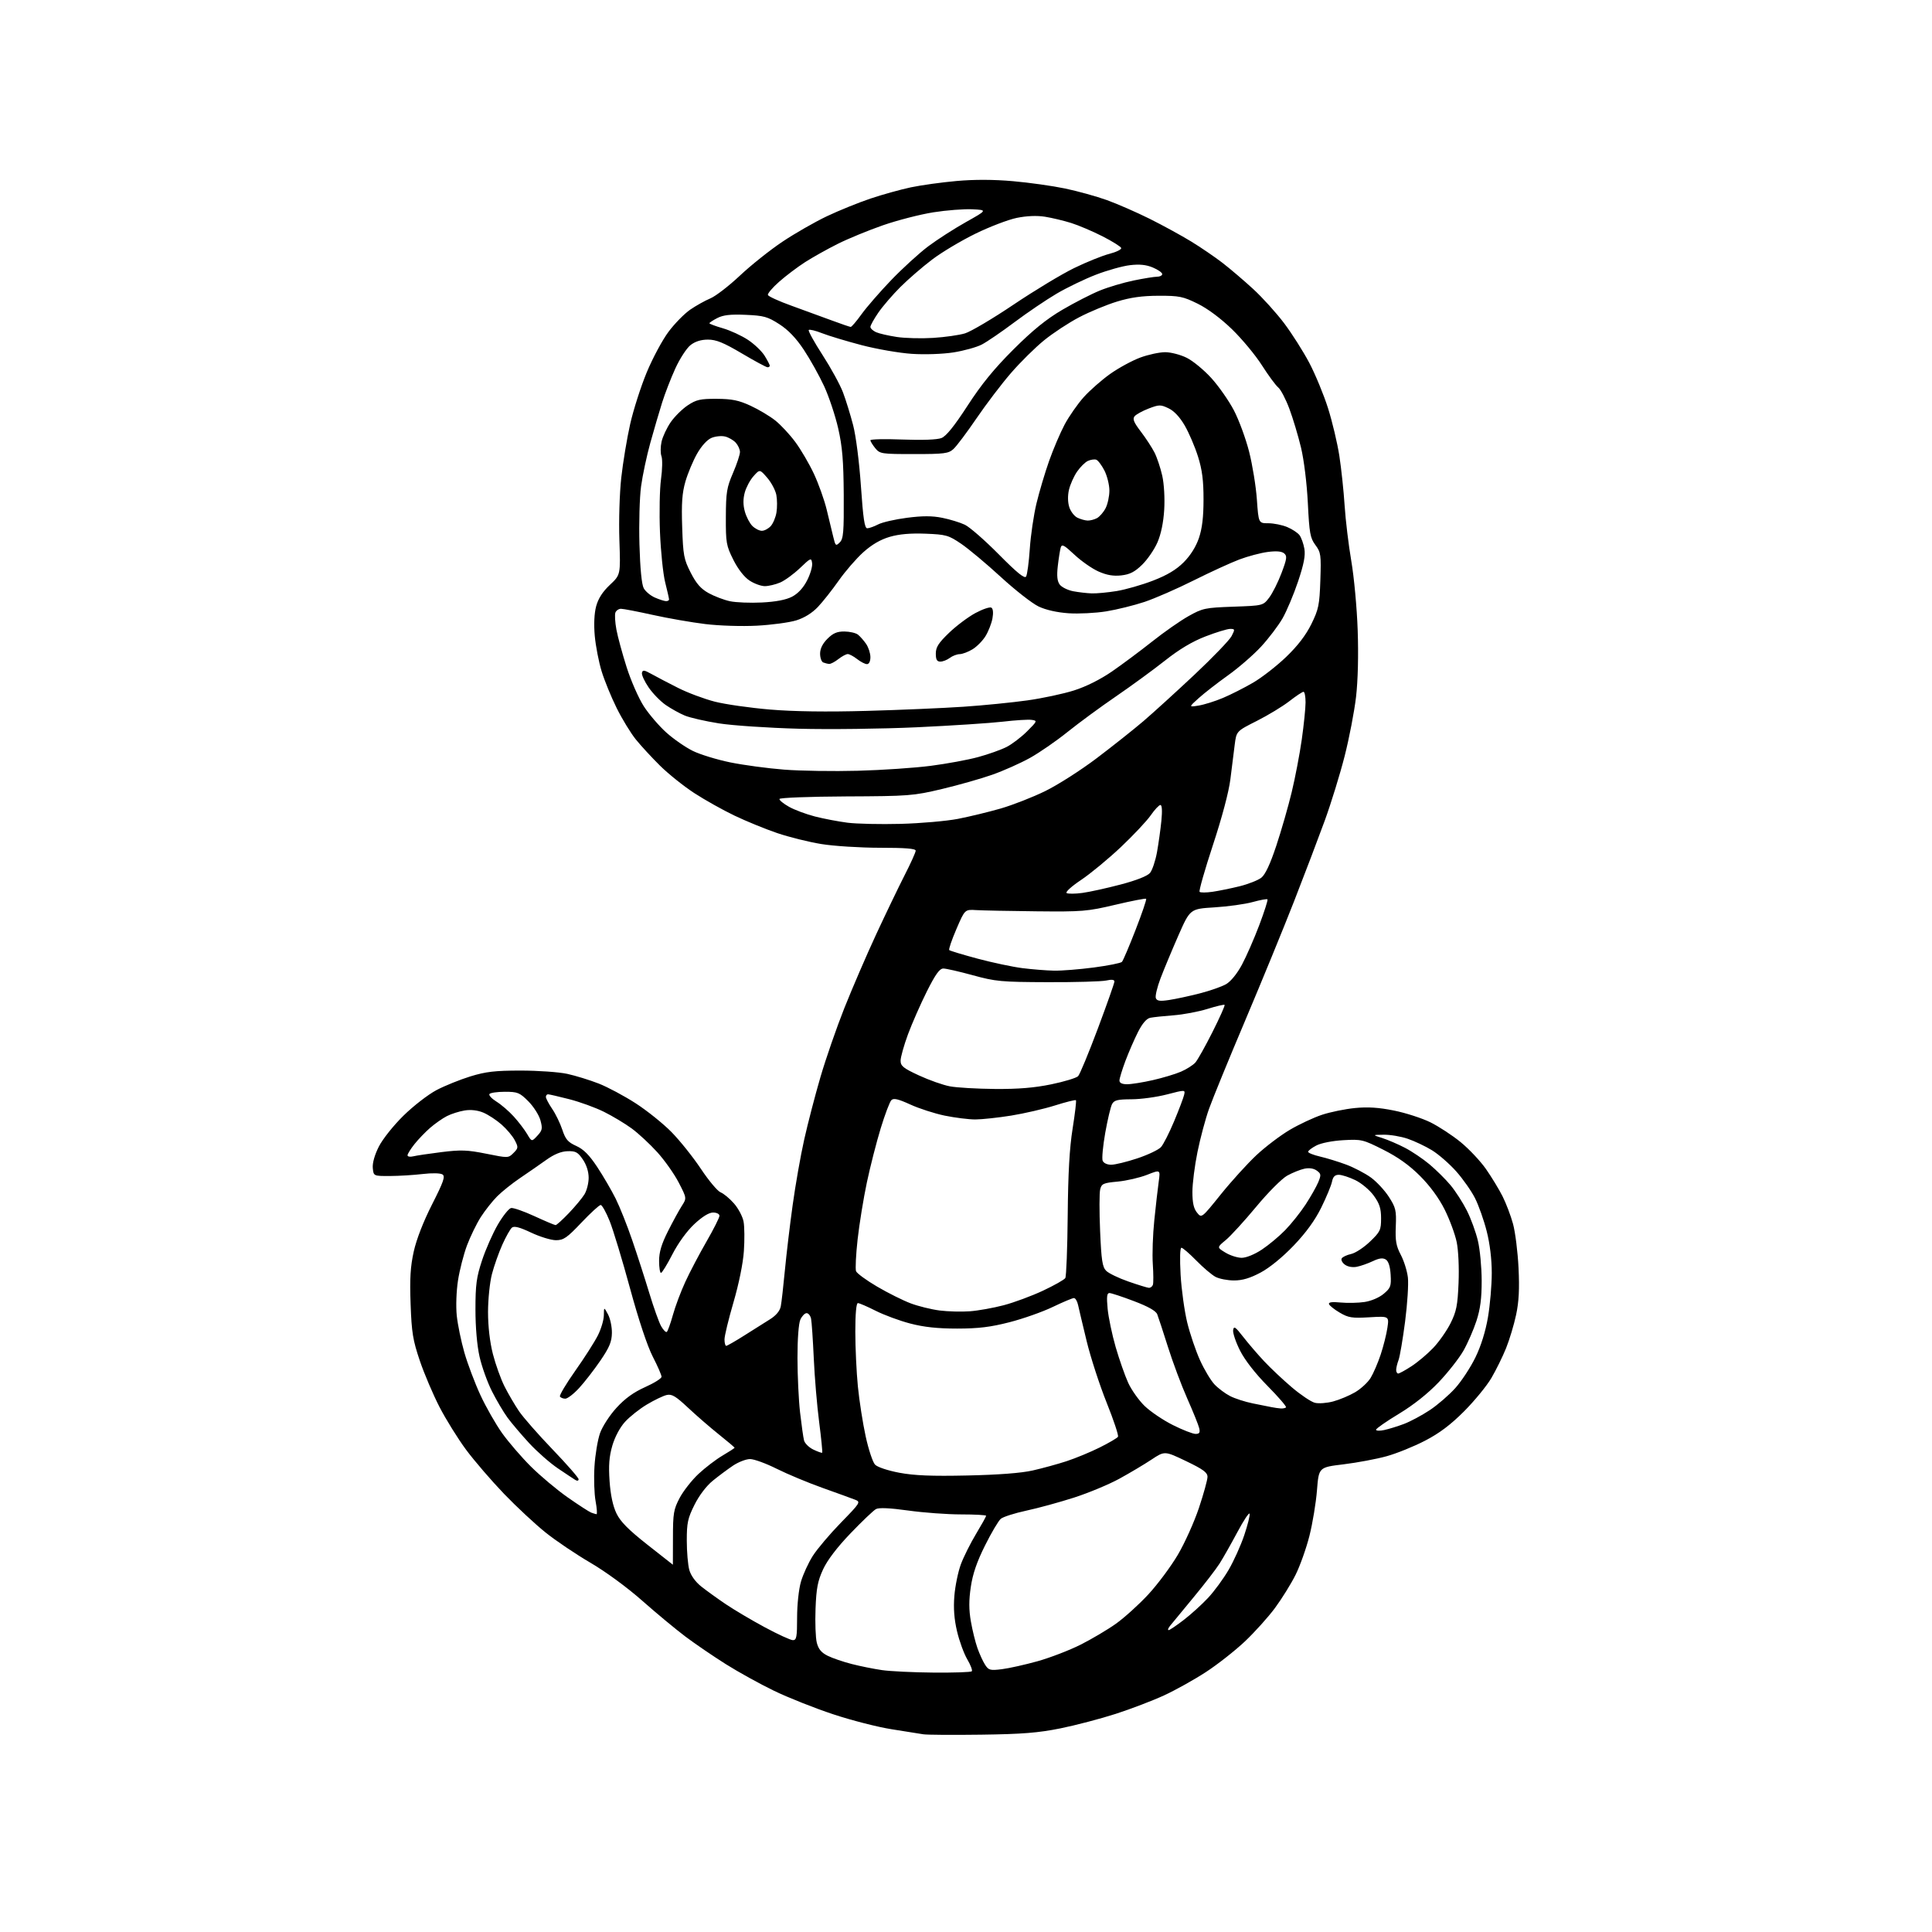 <?xml version="1.0" encoding="UTF-8" standalone="no"?>
<svg 
  version="1.1" 
  xmlns="http://www.w3.org/2000/svg" 
  xmlns:xlink="http://www.w3.org/1999/xlink" 
  xmlns:svg="http://www.w3.org/2000/svg"
  xmlns:rdf="http://www.w3.org/1999/02/22-rdf-syntax-ns#"
  xmlns:cc="http://creativecommons.org/ns#"
  xmlns:dc="http://purl.org/dc/elements/1.1/"
  viewBox="0 0 768 768"
  width="768"
  height="768"
>
<style>svg {background-color: white; }</style>"
<path stroke="none" fill="black" fill-rule="evenodd" d="M390.00,689.56C378.73,689.71 368.38,689.64 367.00,689.40C365.62,689.16 360.00,688.27 354.50,687.41C349.00,686.56 338.49,683.87 331.14,681.43C323.80,679.00 313.22,674.80 307.64,672.09C302.06,669.39 293.45,664.63 288.50,661.51C283.55,658.39 276.35,653.48 272.50,650.59C268.65,647.69 260.89,641.26 255.26,636.28C249.26,630.98 240.74,624.74 234.68,621.20C229.00,617.88 221.00,612.50 216.92,609.23C212.84,605.97 205.39,599.04 200.37,593.83C195.36,588.61 188.58,580.74 185.31,576.34C182.04,571.93 177.28,564.27 174.72,559.32C172.16,554.36 168.63,546.08 166.88,540.90C164.13,532.76 163.63,529.74 163.22,518.37C162.85,508.20 163.14,503.48 164.48,497.45C165.56,492.61 168.32,485.52 171.77,478.74C176.30,469.82 177.06,467.64 175.91,466.87C175.08,466.32 171.81,466.24 168.00,466.69C164.43,467.11 158.57,467.47 155.00,467.48C148.50,467.50 148.50,467.50 148.19,464.33C148.00,462.37 148.91,459.13 150.57,455.83C152.08,452.84 156.38,447.43 160.38,443.50C164.30,439.65 170.20,435.08 173.50,433.34C176.80,431.60 182.88,429.15 187.00,427.88C193.13,426.00 196.79,425.57 207.00,425.57C213.88,425.57 222.20,426.16 225.50,426.88C228.80,427.60 234.43,429.34 238.00,430.73C241.57,432.13 248.19,435.67 252.71,438.59C257.22,441.51 263.63,446.65 266.94,450.02C270.25,453.39 275.51,459.97 278.63,464.65C281.74,469.33 285.27,473.53 286.46,473.98C287.65,474.44 290.04,476.42 291.76,478.38C293.49,480.35 295.21,483.60 295.58,485.60C295.96,487.60 296.01,492.90 295.70,497.37C295.37,502.23 293.70,510.40 291.57,517.69C289.61,524.39 288.00,531.03 288.00,532.44C288.00,533.85 288.31,535.00 288.68,535.00C289.05,535.00 292.32,533.13 295.93,530.84C299.54,528.56 304.15,525.65 306.16,524.39C308.51,522.91 310.02,521.09 310.37,519.29C310.67,517.76 311.40,511.32 312.00,505.00C312.60,498.68 313.99,486.98 315.10,479.00C316.20,471.02 318.26,459.32 319.68,453.00C321.09,446.68 323.99,435.51 326.13,428.19C328.27,420.86 332.55,408.52 335.63,400.76C338.72,393.00 344.38,379.86 348.22,371.57C352.07,363.28 357.19,352.64 359.60,347.91C362.02,343.19 364.00,338.80 364.00,338.16C364.00,337.33 359.92,337.00 349.75,337.00C341.91,336.99 331.45,336.33 326.50,335.52C321.55,334.72 313.68,332.76 309.00,331.18C304.32,329.59 296.68,326.47 292.00,324.23C287.32,322.00 280.07,317.93 275.89,315.20C271.70,312.46 265.61,307.58 262.36,304.36C259.10,301.14 254.78,296.45 252.76,293.95C250.73,291.44 247.30,285.82 245.13,281.45C242.96,277.08 240.26,270.48 239.14,266.79C238.01,263.10 236.80,256.80 236.43,252.79C236.02,248.18 236.22,243.85 236.98,241.00C237.81,237.93 239.54,235.23 242.44,232.50C246.69,228.50 246.69,228.50 246.22,214.76C245.95,207.02 246.28,196.16 246.96,189.92C247.64,183.82 249.23,174.20 250.51,168.55C251.79,162.90 254.75,153.65 257.10,147.99C259.45,142.33 263.36,135.06 265.79,131.83C268.21,128.60 272.08,124.67 274.37,123.09C276.67,121.51 280.27,119.50 282.37,118.62C284.48,117.74 289.78,113.65 294.15,109.54C298.53,105.42 306.12,99.37 311.03,96.09C315.94,92.80 323.89,88.25 328.68,85.97C333.48,83.69 341.29,80.53 346.04,78.93C350.78,77.34 358.01,75.33 362.08,74.47C366.16,73.61 374.34,72.47 380.25,71.95C387.30,71.32 395.01,71.34 402.67,72.02C409.10,72.58 418.43,73.90 423.42,74.94C428.42,75.99 435.88,78.06 440.00,79.54C444.12,81.03 451.77,84.37 457.00,86.97C462.23,89.58 469.65,93.64 473.50,95.99C477.35,98.35 482.98,102.19 486.00,104.52C489.02,106.86 494.51,111.53 498.18,114.91C501.85,118.28 507.40,124.42 510.50,128.54C513.60,132.66 518.09,139.74 520.48,144.27C522.86,148.80 526.21,156.89 527.91,162.26C529.61,167.63 531.64,176.18 532.42,181.26C533.20,186.34 534.14,195.22 534.51,201.00C534.88,206.78 536.08,216.68 537.16,223.00C538.25,229.32 539.40,241.71 539.70,250.51C540.05,260.45 539.80,270.51 539.05,277.01C538.38,282.78 536.35,293.35 534.53,300.50C532.72,307.65 529.15,319.22 526.61,326.21C524.06,333.19 518.59,347.59 514.44,358.21C510.29,368.82 501.57,390.10 495.05,405.50C488.53,420.90 482.03,436.77 480.61,440.77C479.19,444.76 477.12,452.48 476.02,457.92C474.91,463.36 474.00,470.51 474.00,473.80C474.00,478.10 474.51,480.41 475.83,482.03C477.65,484.29 477.65,484.29 485.29,474.79C489.49,469.57 495.86,462.56 499.43,459.21C503.01,455.86 508.99,451.33 512.72,449.13C516.45,446.93 522.20,444.24 525.50,443.15C528.80,442.05 534.70,440.85 538.62,440.46C543.73,439.96 548.11,440.24 554.12,441.46C558.73,442.38 565.22,444.48 568.55,446.11C571.88,447.75 577.33,451.31 580.65,454.03C583.98,456.76 588.51,461.57 590.72,464.74C592.93,467.91 595.89,472.77 597.29,475.55C598.69,478.33 600.57,483.28 601.46,486.55C602.35,489.82 603.33,497.68 603.64,504.00C604.05,512.38 603.79,517.45 602.67,522.68C601.83,526.63 600.03,532.60 598.67,535.96C597.32,539.31 594.70,544.63 592.85,547.78C591.01,550.93 586.12,556.88 582.00,561.02C576.67,566.36 572.17,569.75 566.47,572.70C562.06,574.99 555.18,577.78 551.18,578.88C547.19,579.99 539.49,581.43 534.08,582.09C524.24,583.28 524.24,583.28 523.52,592.38C523.13,597.39 521.77,605.57 520.51,610.57C519.24,615.57 516.75,622.55 514.98,626.08C513.21,629.61 509.56,635.49 506.87,639.14C504.17,642.80 498.76,648.81 494.85,652.51C490.93,656.20 483.96,661.68 479.35,664.68C474.75,667.68 467.27,671.85 462.74,673.94C458.21,676.03 449.55,679.34 443.50,681.29C437.45,683.24 427.55,685.84 421.50,687.06C412.71,688.83 406.39,689.34 390.00,689.56zM371.08,664.88C379.10,664.95 385.95,664.72 386.30,664.37C386.65,664.02 385.84,661.87 384.50,659.60C383.17,657.32 381.34,652.32 380.44,648.48C379.30,643.64 378.97,639.30 379.38,634.34C379.70,630.41 380.87,624.75 381.98,621.77C383.10,618.79 385.81,613.38 388.01,609.73C390.20,606.09 392.00,602.86 392.00,602.55C392.00,602.25 387.52,602.00 382.03,602.00C376.55,602.00 367.11,601.31 361.04,600.46C353.73,599.44 349.41,599.25 348.22,599.88C347.23,600.41 342.69,604.73 338.13,609.49C332.78,615.06 328.90,620.15 327.20,623.82C325.06,628.45 324.50,631.34 324.19,639.50C323.98,645.00 324.20,651.08 324.69,653.00C325.34,655.56 326.51,656.96 329.04,658.21C330.94,659.15 335.24,660.62 338.58,661.47C341.93,662.33 347.33,663.42 350.58,663.89C353.84,664.37 363.06,664.81 371.08,664.88zM398.33,663.52C401.17,663.16 407.55,661.73 412.50,660.35C417.45,658.96 425.10,656.02 429.50,653.81C433.90,651.60 440.25,647.84 443.61,645.45C446.97,643.05 452.75,637.83 456.45,633.83C460.16,629.83 465.43,622.75 468.18,618.10C470.93,613.45 474.71,605.05 476.59,599.44C478.46,593.84 480.00,588.27 480.00,587.08C480.00,585.34 478.30,584.09 471.49,580.82C462.97,576.74 462.97,576.74 457.74,580.21C454.86,582.12 449.11,585.54 444.97,587.81C440.83,590.08 432.73,593.45 426.97,595.31C421.21,597.16 412.68,599.50 408.00,600.50C403.32,601.51 398.74,602.97 397.82,603.76C396.90,604.54 394.08,609.30 391.57,614.34C388.33,620.82 386.67,625.65 385.91,630.83C385.12,636.13 385.13,639.91 385.93,644.49C386.53,647.98 387.71,652.77 388.55,655.15C389.39,657.52 390.77,660.52 391.62,661.82C393.01,663.95 393.64,664.11 398.33,663.52zM315.18,651.99C316.63,652.00 316.86,650.76 316.86,643.00C316.86,637.87 317.52,631.74 318.39,628.75C319.23,625.86 321.35,621.25 323.09,618.50C324.84,615.75 329.87,609.81 334.27,605.29C342.04,597.33 342.20,597.05 339.89,596.15C338.57,595.63 332.77,593.53 327.00,591.47C321.23,589.42 313.02,585.99 308.77,583.87C304.52,581.74 299.75,580.00 298.16,580.00C296.58,580.00 293.53,581.18 291.39,582.61C289.25,584.05 285.62,586.75 283.33,588.62C280.82,590.65 277.92,594.47 276.08,598.16C273.40,603.52 273.00,605.37 273.01,612.41C273.01,616.86 273.46,622.11 274.01,624.08C274.62,626.28 276.45,628.82 278.75,630.65C280.81,632.29 285.22,635.47 288.54,637.71C291.86,639.95 298.83,644.08 304.04,646.88C309.24,649.68 314.26,651.98 315.18,651.99zM464.54,648.00C464.96,648.00 467.68,646.17 470.57,643.94C473.47,641.71 477.81,637.77 480.22,635.19C482.64,632.61 486.30,627.62 488.36,624.10C490.43,620.57 493.24,614.35 494.61,610.26C495.99,606.17 496.94,602.33 496.74,601.72C496.54,601.11 494.34,604.41 491.87,609.06C489.39,613.70 486.21,619.32 484.80,621.54C483.39,623.77 478.69,629.86 474.37,635.07C470.04,640.28 465.88,645.33 465.13,646.28C464.37,647.22 464.11,648.00 464.54,648.00zM267.48,622.00C267.49,622.00 267.50,617.16 267.51,611.25C267.51,601.57 267.78,600.00 270.16,595.48C271.61,592.72 274.99,588.41 277.66,585.91C280.34,583.41 284.66,580.11 287.26,578.59C289.87,577.06 292.00,575.67 292.00,575.50C292.00,575.32 289.19,572.94 285.75,570.20C282.31,567.45 276.80,562.68 273.50,559.58C268.59,554.98 267.05,554.06 265.00,554.54C263.62,554.86 260.09,556.55 257.16,558.31C254.22,560.06 250.30,563.17 248.45,565.21C246.43,567.43 244.41,571.23 243.41,574.67C242.15,579.00 241.88,582.51 242.32,588.81C242.71,594.33 243.65,598.71 245.06,601.62C246.64,604.89 249.83,608.11 257.33,614.02C262.90,618.41 267.47,622.00 267.48,622.00zM237.11,601.92C237.45,601.96 237.29,599.64 236.76,596.75C236.22,593.86 236.02,587.67 236.31,583.00C236.59,578.33 237.59,572.35 238.52,569.71C239.46,567.06 242.37,562.56 245.06,559.63C248.42,555.94 251.89,553.44 256.42,551.41C260.01,549.81 262.96,547.96 262.97,547.30C262.99,546.64 261.42,543.04 259.49,539.30C257.33,535.10 253.88,524.74 250.46,512.19C247.43,501.02 243.78,488.98 242.37,485.44C240.95,481.90 239.33,479.00 238.78,479.00C238.22,479.00 234.78,482.15 231.13,486.00C225.38,492.07 224.03,493.00 221.00,493.00C219.07,493.00 214.63,491.64 211.12,489.98C206.57,487.83 204.39,487.26 203.50,488.00C202.82,488.56 201.10,491.62 199.68,494.78C198.26,497.95 196.40,503.21 195.55,506.48C194.70,509.75 194.00,516.53 194.00,521.55C194.00,527.30 194.72,533.48 195.93,538.24C197.00,542.40 199.08,548.21 200.57,551.15C202.05,554.09 204.65,558.52 206.33,561.00C208.02,563.48 214.03,570.32 219.70,576.22C225.36,582.12 230.00,587.43 230.00,588.02C230.00,588.65 229.46,588.77 228.70,588.30C227.98,587.86 224.85,585.78 221.74,583.68C218.63,581.58 213.52,577.09 210.38,573.70C207.25,570.31 203.36,565.73 201.74,563.52C200.13,561.31 197.33,556.58 195.53,553.00C193.73,549.42 191.52,543.26 190.63,539.30C189.63,534.90 189.00,527.60 189.00,520.52C189.00,510.70 189.40,507.72 191.62,501.01C193.06,496.65 195.88,490.26 197.89,486.80C199.90,483.35 202.27,480.38 203.16,480.21C204.04,480.04 208.23,481.50 212.46,483.45C216.69,485.40 220.47,487.00 220.86,487.00C221.25,487.00 223.62,484.86 226.11,482.25C228.61,479.64 231.40,476.28 232.32,474.79C233.25,473.29 234.00,470.32 234.00,468.18C234.00,465.76 233.13,463.01 231.68,460.90C229.70,457.99 228.83,457.52 225.59,457.62C223.05,457.70 220.29,458.83 217.16,461.07C214.60,462.90 209.94,466.13 206.80,468.25C203.67,470.36 199.56,473.64 197.66,475.54C195.77,477.43 192.84,481.13 191.15,483.76C189.46,486.40 186.99,491.47 185.65,495.03C184.31,498.59 182.70,504.88 182.06,509.00C181.40,513.25 181.19,519.31 181.57,523.00C181.95,526.58 183.31,533.18 184.60,537.68C185.89,542.17 188.75,549.75 190.95,554.52C193.15,559.28 197.05,566.11 199.60,569.70C202.16,573.28 207.31,579.26 211.05,582.98C214.80,586.71 221.38,592.23 225.68,595.24C229.98,598.25 234.18,600.97 235.00,601.28C235.82,601.59 236.78,601.88 237.11,601.92zM384.50,586.53C396.79,586.27 405.97,585.57 410.50,584.54C414.35,583.67 420.43,582.01 424.00,580.84C427.57,579.67 433.50,577.22 437.18,575.38C440.85,573.55 444.11,571.64 444.42,571.13C444.73,570.63 442.70,564.52 439.90,557.55C437.11,550.58 433.54,539.62 431.98,533.19C430.42,526.76 428.88,520.26 428.55,518.75C428.23,517.24 427.49,516.00 426.90,516.00C426.32,516.00 422.53,517.59 418.48,519.54C414.42,521.49 406.70,524.22 401.30,525.60C393.76,527.54 388.97,528.12 380.50,528.13C372.70,528.13 367.28,527.55 361.86,526.13C357.65,525.04 351.48,522.76 348.13,521.07C344.79,519.38 341.59,518.00 341.03,518.00C340.38,518.00 340.00,522.25 340.00,529.39C340.00,535.66 340.46,545.45 341.02,551.14C341.58,556.84 342.98,565.77 344.12,571.00C345.26,576.23 346.94,581.27 347.85,582.22C348.79,583.20 352.93,584.58 357.50,585.44C363.47,586.56 370.33,586.84 384.50,586.53zM326.83,577.47C327.01,577.31 326.47,571.85 325.63,565.34C324.78,558.83 323.82,547.42 323.49,540.00C323.15,532.58 322.67,525.49 322.42,524.25C322.17,523.01 321.37,522.00 320.64,522.00C319.92,522.00 318.80,523.15 318.16,524.55C317.47,526.06 317.00,532.27 317.01,539.80C317.01,546.78 317.48,556.54 318.04,561.47C318.61,566.40 319.31,571.39 319.61,572.57C319.90,573.74 321.57,575.39 323.32,576.23C325.07,577.07 326.65,577.63 326.83,577.47zM475.25,570.00C476.79,570.00 477.12,569.50 476.71,567.75C476.43,566.51 474.30,561.23 471.98,556.00C469.66,550.77 466.21,541.55 464.30,535.50C462.39,529.45 460.47,523.59 460.03,522.47C459.50,521.10 456.47,519.38 450.77,517.22C446.11,515.45 441.72,514.00 441.01,514.00C440.02,514.00 439.85,515.50 440.30,520.25C440.63,523.69 442.07,530.55 443.50,535.50C444.94,540.45 447.17,546.82 448.46,549.66C449.75,552.49 452.69,556.65 455.00,558.89C457.31,561.13 462.37,564.55 466.24,566.48C470.10,568.42 474.16,570.00 475.25,570.00zM550.25,568.46C552.04,568.08 555.57,566.99 558.10,566.04C560.63,565.08 565.24,562.62 568.34,560.56C571.44,558.51 576.00,554.57 578.48,551.81C580.97,549.05 584.56,543.57 586.48,539.64C588.71,535.08 590.52,529.29 591.49,523.62C592.32,518.73 593.00,510.82 593.00,506.03C593.00,500.58 592.25,494.36 590.98,489.41C589.88,485.06 587.79,479.15 586.34,476.29C584.89,473.42 581.52,468.62 578.85,465.62C576.17,462.62 571.85,458.85 569.24,457.25C566.63,455.65 562.28,453.59 559.57,452.67C556.86,451.75 552.59,451.03 550.07,451.07C545.50,451.13 545.50,451.13 549.50,452.40C551.70,453.10 555.75,454.84 558.50,456.27C561.25,457.69 565.64,460.66 568.26,462.85C570.88,465.05 574.63,468.76 576.60,471.12C578.56,473.47 581.48,478.00 583.09,481.19C584.70,484.37 586.68,489.80 587.49,493.24C588.31,496.68 588.98,503.81 588.99,509.08C589.00,516.12 588.45,520.37 586.91,525.08C585.76,528.61 583.43,533.95 581.73,536.94C580.03,539.93 575.61,545.55 571.92,549.44C567.62,553.95 561.92,558.48 556.10,562.00C551.10,565.02 547.01,567.87 547.00,568.33C547.00,568.79 548.46,568.85 550.25,568.46zM509.08,559.88C509.95,559.95 510.91,559.75 511.21,559.46C511.51,559.16 508.22,555.33 503.89,550.95C499.00,546.00 494.86,540.68 492.95,536.91C491.26,533.56 490.02,529.89 490.19,528.75C490.45,527.00 491.06,527.40 494.17,531.40C496.18,533.99 499.93,538.36 502.50,541.10C505.06,543.84 510.04,548.53 513.57,551.52C517.09,554.51 521.19,557.26 522.68,557.63C524.17,558.01 527.43,557.77 529.94,557.10C532.45,556.43 536.37,554.79 538.66,553.45C540.95,552.11 543.73,549.55 544.83,547.76C545.93,545.97 547.73,541.80 548.83,538.50C549.93,535.20 551.14,530.40 551.51,527.84C552.20,523.18 552.20,523.18 544.35,523.64C537.46,524.05 536.02,523.83 532.58,521.80C530.42,520.54 528.49,519.00 528.29,518.39C528.05,517.64 529.53,517.44 532.91,517.77C535.65,518.03 539.94,517.94 542.44,517.56C545.08,517.17 548.27,515.80 550.04,514.31C552.80,511.99 553.07,511.26 552.80,506.72C552.60,503.42 551.94,501.36 550.87,500.68C549.69,499.94 548.26,500.13 545.70,501.34C543.75,502.26 540.89,503.27 539.33,503.57C537.65,503.90 535.73,503.55 534.60,502.71C533.55,501.94 532.99,500.82 533.36,500.23C533.72,499.64 535.41,498.85 537.10,498.48C538.79,498.11 542.16,495.90 544.58,493.57C548.66,489.67 549.00,488.95 549.00,484.32C549.00,480.36 548.38,478.45 546.09,475.28C544.48,473.06 541.21,470.31 538.77,469.13C536.35,467.96 533.39,467.00 532.20,467.00C530.64,467.00 529.88,467.77 529.49,469.75C529.18,471.26 527.27,475.87 525.24,480.00C522.75,485.06 519.19,489.97 514.28,495.11C509.85,499.74 504.70,503.95 501.11,505.86C496.93,508.09 493.87,509.00 490.56,509.00C488.00,509.00 484.69,508.36 483.20,507.58C481.72,506.80 478.27,503.87 475.54,501.08C472.81,498.29 470.15,496.00 469.64,496.00C469.07,496.00 468.95,500.29 469.31,506.75C469.65,512.66 470.84,521.20 471.94,525.73C473.05,530.25 475.34,537.00 477.03,540.72C478.72,544.45 481.31,548.77 482.80,550.34C484.28,551.90 487.07,553.99 489.00,554.97C490.93,555.96 494.98,557.26 498.00,557.87C501.02,558.48 504.40,559.16 505.50,559.37C506.60,559.59 508.21,559.82 509.08,559.88zM224.71,556.00C223.84,556.00 222.88,555.61 222.59,555.14C222.30,554.67 225.04,550.06 228.69,544.89C232.34,539.73 236.37,533.41 237.66,530.85C238.95,528.30 240.02,524.70 240.04,522.85C240.08,519.50 240.08,519.50 241.69,522.48C242.58,524.13 243.28,527.45 243.24,529.86C243.19,533.38 242.26,535.60 238.62,540.93C236.11,544.60 232.31,549.49 230.18,551.80C228.05,554.11 225.59,556.00 224.71,556.00zM555.80,546.00C556.25,546.00 558.61,544.71 561.05,543.12C563.50,541.54 567.38,538.28 569.68,535.87C571.99,533.47 575.10,529.02 576.62,526.00C578.95,521.32 579.43,518.93 579.80,509.98C580.05,503.89 579.74,497.05 579.05,493.72C578.39,490.56 576.24,484.75 574.27,480.81C571.99,476.25 568.44,471.41 564.50,467.47C560.26,463.22 555.69,459.96 549.91,457.05C541.83,452.98 541.21,452.83 534.00,453.24C529.68,453.48 525.12,454.38 523.25,455.36C521.46,456.29 520.00,457.41 520.00,457.85C520.00,458.30 522.15,459.15 524.78,459.76C527.41,460.37 532.09,461.81 535.17,462.96C538.26,464.12 542.66,466.42 544.94,468.07C547.23,469.73 550.45,473.20 552.11,475.79C554.85,480.05 555.11,481.16 554.85,487.50C554.61,493.22 554.98,495.29 556.84,498.82C558.09,501.19 559.36,505.24 559.66,507.82C559.96,510.39 559.46,518.28 558.55,525.33C557.63,532.39 556.46,539.29 555.94,540.65C555.42,542.01 555.00,543.78 555.00,544.57C555.00,545.35 555.36,546.00 555.80,546.00zM265.04,529.47C265.42,529.24 266.51,526.23 267.47,522.78C268.42,519.32 270.67,513.35 272.45,509.50C274.22,505.65 278.00,498.47 280.84,493.54C283.68,488.62 286.00,484.00 286.00,483.29C286.00,482.57 284.87,482.00 283.46,482.00C281.82,482.00 279.18,483.63 276.01,486.59C273.06,489.35 269.59,494.12 267.30,498.58C265.21,502.66 263.16,505.99 262.75,506.00C262.34,506.00 262.00,503.85 262.00,501.22C262.00,497.75 262.96,494.54 265.51,489.47C267.44,485.64 269.92,481.10 271.01,479.40C273.01,476.30 273.01,476.30 269.82,470.12C268.07,466.72 264.23,461.28 261.30,458.04C258.36,454.79 253.78,450.54 251.12,448.59C248.46,446.64 243.50,443.66 240.09,441.97C236.68,440.27 230.47,438.02 226.29,436.95C222.10,435.88 218.30,435.00 217.84,435.00C217.38,435.00 217.00,435.47 217.00,436.05C217.00,436.63 218.12,438.76 219.49,440.78C220.87,442.79 222.68,446.53 223.53,449.09C224.80,452.93 225.76,454.04 229.07,455.53C231.99,456.85 234.24,459.11 237.42,463.92C239.81,467.54 243.11,473.20 244.75,476.50C246.39,479.80 249.35,487.23 251.32,493.00C253.30,498.77 256.35,508.23 258.10,514.00C259.85,519.77 261.97,525.71 262.82,527.20C263.67,528.68 264.67,529.70 265.04,529.47zM385.50,521.26C388.80,521.02 394.87,519.93 398.98,518.85C403.10,517.77 410.12,515.16 414.59,513.07C419.06,510.97 423.06,508.71 423.47,508.05C423.88,507.38 424.31,496.18 424.43,483.17C424.58,466.44 425.15,456.32 426.38,448.64C427.33,442.67 427.93,437.59 427.70,437.36C427.47,437.13 423.73,438.06 419.39,439.43C415.05,440.80 407.23,442.61 402.00,443.46C396.77,444.30 390.34,444.99 387.71,445.00C385.07,445.00 379.60,444.31 375.54,443.48C371.49,442.64 365.32,440.65 361.84,439.05C356.99,436.84 355.23,436.43 354.33,437.33C353.69,437.97 351.78,443.00 350.10,448.50C348.42,454.00 345.94,463.68 344.60,470.00C343.26,476.32 341.61,486.50 340.92,492.62C340.24,498.73 339.96,504.45 340.29,505.31C340.62,506.18 344.41,508.95 348.70,511.46C352.99,513.98 358.98,516.96 362.00,518.10C365.02,519.24 370.20,520.51 373.50,520.94C376.80,521.36 382.20,521.50 385.50,521.26zM456.67,511.93C457.31,511.97 458.04,511.44 458.29,510.75C458.54,510.06 458.52,506.35 458.26,502.50C457.99,498.65 458.26,490.77 458.86,485.00C459.45,479.23 460.24,472.34 460.61,469.71C461.28,464.92 461.28,464.92 455.97,467.01C453.04,468.16 447.80,469.37 444.31,469.70C438.59,470.23 437.90,470.54 437.34,472.80C436.99,474.18 436.98,481.62 437.31,489.33C437.81,501.01 438.21,503.65 439.72,505.16C440.71,506.16 444.67,508.07 448.51,509.41C452.36,510.75 456.02,511.88 456.67,511.93zM493.58,500.00C495.38,500.00 498.70,498.65 501.58,496.75C504.28,494.96 508.47,491.48 510.88,489.00C513.30,486.52 516.94,481.95 518.98,478.84C521.01,475.73 523.28,471.73 524.02,469.96C525.22,467.05 525.17,466.59 523.45,465.34C522.23,464.45 520.44,464.17 518.52,464.58C516.86,464.93 513.78,466.17 511.69,467.33C509.57,468.50 504.07,474.02 499.33,479.74C494.63,485.40 489.19,491.35 487.25,492.95C483.72,495.86 483.72,495.86 487.11,497.92C488.97,499.06 491.89,499.99 493.58,500.00zM441.72,463.00C443.24,463.00 447.93,461.86 452.13,460.46C456.33,459.06 460.55,457.05 461.51,455.99C462.46,454.94 464.80,450.34 466.70,445.79C468.61,441.23 470.40,436.52 470.68,435.32C471.21,433.15 471.21,433.15 463.85,435.06C459.81,436.11 453.48,436.97 449.79,436.98C444.23,437.00 442.90,437.33 442.06,438.90C441.50,439.94 440.29,445.05 439.36,450.26C438.44,455.47 437.97,460.47 438.31,461.37C438.68,462.34 440.07,463.00 441.72,463.00zM164.25,459.66C165.49,459.35 170.55,458.60 175.50,457.98C183.21,457.02 185.76,457.11 193.28,458.62C201.99,460.38 202.07,460.38 204.12,458.33C206.05,456.39 206.09,456.07 204.64,453.28C203.80,451.64 201.42,448.82 199.37,447.02C197.32,445.22 194.06,443.09 192.12,442.28C189.87,441.34 187.19,441.03 184.70,441.43C182.55,441.78 179.37,442.78 177.65,443.67C175.92,444.55 172.93,446.65 171.00,448.32C169.07,450.00 166.26,452.92 164.75,454.82C163.24,456.72 162.00,458.71 162.00,459.25C162.00,459.78 163.01,459.97 164.25,459.66zM213.61,451.47C215.59,449.34 215.73,448.62 214.82,445.30C214.25,443.23 212.08,439.85 210.01,437.77C206.55,434.31 205.77,434.00 200.68,434.00C197.62,434.00 194.86,434.41 194.55,434.91C194.24,435.42 195.52,436.78 197.40,437.94C199.27,439.10 202.35,441.76 204.24,443.85C206.14,445.94 208.51,449.06 209.53,450.77C211.37,453.89 211.37,453.89 213.61,451.47zM395.50,432.88C404.81,432.95 411.18,432.42 417.92,431.03C423.10,429.96 427.90,428.50 428.57,427.79C429.25,427.08 432.77,418.58 436.40,408.90C440.03,399.22 443.00,390.79 443.00,390.17C443.00,389.42 441.92,389.29 439.75,389.77C437.96,390.17 427.50,390.47 416.50,390.43C398.02,390.37 395.76,390.16 386.74,387.68C381.37,386.21 376.09,385.00 375.00,385.00C373.51,385.00 371.89,387.24 368.44,394.11C365.93,399.13 362.55,406.81 360.93,411.18C359.32,415.56 358.00,420.26 358.00,421.63C358.00,423.76 359.08,424.63 365.32,427.51C369.34,429.37 374.86,431.32 377.57,431.83C380.28,432.35 388.35,432.82 395.50,432.88zM448.05,431.00C449.73,431.00 454.33,430.27 458.27,429.37C462.22,428.47 467.26,426.96 469.47,426.00C471.69,425.04 474.25,423.41 475.17,422.38C476.08,421.35 479.16,415.86 482.01,410.18C484.87,404.51 487.02,399.68 486.80,399.46C486.58,399.24 483.49,399.96 479.95,401.07C476.40,402.17 470.35,403.31 466.50,403.60C462.65,403.89 458.49,404.33 457.26,404.58C455.77,404.88 454.13,406.79 452.38,410.23C450.93,413.09 448.68,418.27 447.37,421.74C446.07,425.21 445.00,428.71 445.00,429.52C445.00,430.50 446.03,431.00 448.05,431.00zM464.70,397.52C467.28,397.14 472.74,395.96 476.85,394.91C480.95,393.86 485.70,392.20 487.41,391.21C489.25,390.15 491.79,387.03 493.70,383.46C495.46,380.18 498.56,373.10 500.59,367.72C502.62,362.34 504.08,357.75 503.84,357.51C503.60,357.27 500.95,357.75 497.95,358.58C494.95,359.41 488.13,360.36 482.79,360.69C473.09,361.29 473.09,361.29 468.42,371.89C465.86,377.73 462.67,385.38 461.33,388.90C460.00,392.42 459.15,395.96 459.46,396.76C459.90,397.90 461.05,398.07 464.70,397.52zM419.00,385.85C422.02,385.91 429.15,385.34 434.84,384.59C440.52,383.84 445.54,382.84 445.99,382.36C446.44,381.89 448.88,376.15 451.42,369.61C453.97,363.06 455.85,357.52 455.62,357.28C455.38,357.05 449.86,358.12 443.35,359.66C432.25,362.29 430.27,362.45 412.00,362.26C401.27,362.15 390.48,361.93 388.02,361.78C383.54,361.50 383.54,361.50 380.18,369.33C378.33,373.63 377.05,377.38 377.34,377.67C377.62,377.96 382.70,379.49 388.61,381.08C394.53,382.66 402.55,384.36 406.43,384.85C410.32,385.34 415.98,385.79 419.00,385.85zM430.28,354.95C433.15,354.56 440.00,353.05 445.50,351.60C451.74,349.96 456.12,348.23 457.14,347.01C458.04,345.94 459.29,342.23 459.92,338.78C460.54,335.32 461.33,329.69 461.67,326.25C462.06,322.31 461.92,320.00 461.28,320.00C460.73,320.00 458.99,321.84 457.43,324.10C455.87,326.35 450.52,332.04 445.55,336.74C440.57,341.43 433.45,347.32 429.72,349.81C425.98,352.31 423.41,354.63 424.00,355.00C424.58,355.36 427.41,355.34 430.28,354.95zM481.99,354.50C484.47,354.14 489.33,353.15 492.78,352.30C496.23,351.44 500.11,349.91 501.40,348.90C502.97,347.67 504.93,343.48 507.35,336.18C509.34,330.19 512.10,320.61 513.47,314.90C514.85,309.18 516.65,299.77 517.47,294.00C518.29,288.22 518.97,281.59 518.98,279.25C518.99,276.91 518.62,275.00 518.16,275.00C517.70,275.00 515.17,276.68 512.53,278.74C509.89,280.79 504.08,284.32 499.62,286.57C491.50,290.66 491.50,290.66 490.81,296.08C490.43,299.06 489.66,305.21 489.10,309.74C488.48,314.77 485.76,325.00 482.15,335.94C478.90,345.82 476.51,354.18 476.86,354.53C477.20,354.87 479.52,354.86 481.99,354.50zM358.00,327.50C365.98,327.29 376.24,326.39 380.81,325.51C385.38,324.62 393.03,322.77 397.81,321.39C402.59,320.00 410.56,316.89 415.51,314.46C420.47,312.04 429.70,306.14 436.01,301.36C442.33,296.58 450.65,289.97 454.50,286.69C458.35,283.40 467.48,275.09 474.79,268.23C482.10,261.36 488.75,254.45 489.57,252.87C490.97,250.16 490.94,250.00 488.99,250.00C487.86,250.00 483.46,251.34 479.22,252.98C473.97,255.00 468.81,258.08 463.11,262.59C458.49,266.24 449.72,272.65 443.61,276.83C437.50,281.01 428.84,287.37 424.37,290.96C419.90,294.56 413.17,299.21 409.40,301.30C405.64,303.39 398.91,306.39 394.45,307.96C389.99,309.54 380.98,312.09 374.42,313.65C363.02,316.35 361.35,316.48 336.25,316.59C321.74,316.66 309.93,317.11 309.84,317.61C309.76,318.10 311.48,319.50 313.66,320.72C315.85,321.95 320.49,323.68 323.97,324.57C327.46,325.46 333.28,326.57 336.91,327.04C340.53,327.50 350.02,327.71 358.00,327.50zM340.98,306.39C350.60,306.14 363.65,305.25 369.98,304.43C376.32,303.61 384.80,302.05 388.82,300.95C392.85,299.86 397.93,298.05 400.11,296.94C402.30,295.83 405.98,293.02 408.29,290.71C412.37,286.63 412.43,286.49 410.08,286.16C408.75,285.97 403.58,286.29 398.58,286.88C393.59,287.46 378.25,288.46 364.50,289.10C350.75,289.74 329.60,290.00 317.50,289.68C305.40,289.36 291.09,288.40 285.70,287.54C280.30,286.68 274.23,285.29 272.20,284.44C270.16,283.60 266.77,281.71 264.66,280.26C262.55,278.80 259.48,275.66 257.85,273.27C256.21,270.89 255.01,268.28 255.18,267.47C255.45,266.23 256.07,266.31 259.00,267.94C260.93,269.02 265.65,271.49 269.50,273.43C273.35,275.38 279.94,277.84 284.14,278.92C288.35,279.99 298.25,281.40 306.14,282.06C315.57,282.85 328.73,283.03 344.50,282.59C357.70,282.23 375.02,281.48 383.00,280.94C390.98,280.40 402.39,279.26 408.36,278.42C414.33,277.59 422.67,275.81 426.90,274.47C431.69,272.96 437.38,270.12 442.04,266.91C446.14,264.08 453.32,258.73 458.00,255.02C462.68,251.30 469.17,246.76 472.44,244.93C478.05,241.78 479.03,241.57 490.23,241.17C502.09,240.75 502.09,240.75 504.52,237.57C505.85,235.82 508.06,231.41 509.43,227.78C511.59,222.04 511.72,221.02 510.45,219.96C509.46,219.14 507.33,218.96 503.89,219.42C501.08,219.79 496.02,221.14 492.64,222.41C489.26,223.69 481.10,227.43 474.50,230.73C467.90,234.04 459.10,237.88 454.95,239.27C450.79,240.65 443.94,242.35 439.72,243.03C435.50,243.71 428.78,244.05 424.78,243.78C420.21,243.47 415.77,242.47 412.86,241.09C410.31,239.88 403.56,234.60 397.86,229.37C392.16,224.13 385.07,218.20 382.09,216.17C377.04,212.75 376.09,212.48 367.93,212.15C361.96,211.92 357.43,212.31 353.70,213.40C350.02,214.47 346.58,216.47 343.17,219.53C340.39,222.03 336.00,227.10 333.41,230.79C330.82,234.48 327.09,239.20 325.12,241.28C322.82,243.70 319.73,245.62 316.52,246.61C313.76,247.46 306.71,248.41 300.85,248.72C294.87,249.03 285.90,248.75 280.35,248.07C274.93,247.41 265.55,245.78 259.51,244.44C253.46,243.10 247.77,242.00 246.86,242.00C245.96,242.00 244.95,242.68 244.63,243.51C244.32,244.34 244.49,247.38 245.03,250.26C245.56,253.14 247.40,259.89 249.11,265.27C250.82,270.64 253.89,277.61 255.93,280.77C257.97,283.92 262.00,288.62 264.88,291.20C267.76,293.79 272.51,297.08 275.43,298.51C278.35,299.94 285.05,301.99 290.33,303.07C295.60,304.14 305.22,305.44 311.71,305.94C318.19,306.45 331.37,306.65 340.98,306.39zM476.50,280.47C478.70,280.11 483.03,278.75 486.14,277.44C489.24,276.14 494.64,273.40 498.14,271.36C501.64,269.32 507.55,264.71 511.28,261.13C515.86,256.73 519.11,252.48 521.28,248.09C524.17,242.21 524.52,240.52 524.86,230.69C525.20,220.54 525.07,219.59 522.89,216.65C520.82,213.85 520.48,211.99 519.89,200.00C519.50,192.17 518.36,182.91 517.18,177.95C516.05,173.24 513.96,166.27 512.53,162.45C511.10,158.63 509.11,154.82 508.10,154.00C507.10,153.18 504.19,149.22 501.63,145.21C499.08,141.20 493.74,134.77 489.77,130.91C485.29,126.57 480.10,122.70 476.09,120.72C470.26,117.85 468.76,117.55 460.57,117.57C454.02,117.59 449.42,118.23 444.00,119.89C439.88,121.15 433.12,123.95 429.00,126.11C424.88,128.26 418.59,132.39 415.04,135.28C411.49,138.17 405.56,144.02 401.87,148.30C398.17,152.57 392.02,160.66 388.19,166.28C384.36,171.90 380.23,177.40 379.01,178.50C377.02,180.29 375.39,180.50 363.31,180.50C350.35,180.50 349.76,180.41 347.91,178.14C346.86,176.84 346.00,175.43 346.00,175.01C346.00,174.58 351.74,174.45 358.75,174.72C366.66,175.02 372.54,174.80 374.24,174.13C376.12,173.39 379.34,169.40 384.61,161.28C390.12,152.77 395.19,146.56 402.87,138.90C410.55,131.24 415.94,126.87 422.30,123.14C427.15,120.30 433.85,116.86 437.20,115.50C440.55,114.13 446.59,112.34 450.61,111.51C454.63,110.68 458.83,110.00 459.96,110.00C461.08,110.00 462.00,109.53 462.00,108.95C462.00,108.37 460.32,107.20 458.27,106.34C455.62,105.23 452.98,104.96 449.19,105.41C446.25,105.75 440.17,107.45 435.67,109.19C431.18,110.92 424.12,114.32 420.00,116.75C415.88,119.18 408.34,124.28 403.26,128.09C398.18,131.90 392.33,135.90 390.26,136.97C388.19,138.04 383.12,139.44 379.00,140.09C374.73,140.75 367.62,141.00 362.50,140.66C357.55,140.34 348.55,138.78 342.50,137.20C336.45,135.61 329.38,133.48 326.79,132.46C324.19,131.43 321.81,130.86 321.49,131.17C321.17,131.49 323.64,135.97 326.98,141.13C330.31,146.28 333.97,152.97 335.11,156.00C336.25,159.03 338.06,164.88 339.13,169.00C340.25,173.31 341.57,183.63 342.23,193.25C343.12,206.14 343.69,210.00 344.74,210.00C345.49,210.00 347.44,209.31 349.08,208.46C350.71,207.61 355.87,206.43 360.54,205.83C366.73,205.03 370.53,205.03 374.56,205.84C377.61,206.45 381.65,207.69 383.54,208.59C385.43,209.48 391.50,214.78 397.02,220.36C404.32,227.73 407.29,230.14 407.89,229.18C408.34,228.45 409.00,223.50 409.36,218.18C409.71,212.85 410.91,204.74 412.01,200.14C413.12,195.53 415.38,187.92 417.04,183.22C418.70,178.51 421.49,171.99 423.23,168.72C424.98,165.45 428.40,160.55 430.83,157.84C433.27,155.13 438.02,150.97 441.38,148.59C444.75,146.21 450.10,143.31 453.29,142.13C456.47,140.96 460.92,140.00 463.18,140.00C465.43,140.00 469.31,141.01 471.78,142.25C474.25,143.48 478.65,147.12 481.56,150.33C484.46,153.54 488.48,159.28 490.48,163.09C492.48,166.90 495.21,174.32 496.55,179.58C497.88,184.83 499.27,193.38 499.63,198.57C500.30,208.00 500.30,208.00 504.18,208.00C506.32,208.00 509.69,208.68 511.68,209.51C513.67,210.34 515.88,211.80 516.59,212.76C517.30,213.72 518.16,216.14 518.51,218.14C518.97,220.83 518.31,224.25 516.01,231.12C514.29,236.26 511.51,242.86 509.84,245.79C508.16,248.72 504.30,253.80 501.27,257.08C498.23,260.36 492.32,265.49 488.12,268.48C483.93,271.47 478.70,275.54 476.50,277.52C472.50,281.12 472.50,281.12 476.50,280.47zM329.62,263.92C329.00,263.88 327.94,263.62 327.25,263.34C326.56,263.06 326.00,261.49 326.00,259.84C326.00,257.86 326.99,255.85 328.92,253.92C331.15,251.69 332.75,251.01 335.67,251.03C337.78,251.05 340.20,251.61 341.05,252.28C341.90,252.95 343.36,254.61 344.30,255.97C345.23,257.33 346.00,259.69 346.00,261.22C346.00,262.90 345.46,264.00 344.63,264.00C343.88,264.00 342.13,263.10 340.73,262.00C339.33,260.90 337.65,260.00 337.00,260.00C336.35,260.00 334.67,260.90 333.27,262.00C331.87,263.10 330.23,263.96 329.62,263.92zM373.81,263.00C372.44,263.00 372.00,262.22 372.00,259.81C372.00,257.26 373.07,255.59 377.26,251.56C380.15,248.78 384.87,245.24 387.75,243.69C390.64,242.14 393.49,241.18 394.09,241.55C394.77,241.97 394.92,243.61 394.51,245.86C394.14,247.86 392.90,251.01 391.77,252.85C390.64,254.70 388.31,257.06 386.60,258.10C384.90,259.14 382.60,260.01 381.50,260.03C380.40,260.05 378.63,260.72 377.56,261.53C376.49,262.34 374.80,263.00 373.81,263.00zM302.86,239.50C308.41,239.22 312.44,238.45 314.85,237.20C317.21,235.97 319.30,233.72 320.82,230.76C322.11,228.25 323.02,225.15 322.83,223.86C322.51,221.63 322.30,221.71 318.00,225.82C315.52,228.18 311.98,230.77 310.13,231.56C308.27,232.35 305.53,233.00 304.03,233.00C302.52,233.00 299.77,231.99 297.90,230.75C295.80,229.36 293.35,226.20 291.50,222.50C288.70,216.90 288.50,215.76 288.54,205.50C288.58,195.71 288.89,193.79 291.39,188.00C292.93,184.43 294.17,180.66 294.15,179.64C294.13,178.61 293.38,176.97 292.48,175.98C291.59,174.99 289.69,173.89 288.27,173.53C286.85,173.18 284.41,173.41 282.85,174.06C281.11,174.78 278.88,177.23 277.09,180.37C275.49,183.19 273.41,188.16 272.47,191.40C271.15,195.98 270.86,200.05 271.18,209.56C271.55,220.76 271.84,222.30 274.57,227.65C276.81,232.03 278.60,234.07 281.72,235.79C284.01,237.05 287.82,238.50 290.19,239.00C292.56,239.50 298.26,239.73 302.86,239.50zM264.75,238.96C265.44,238.98 265.98,238.66 265.96,238.25C265.94,237.84 265.25,234.80 264.42,231.50C263.59,228.20 262.66,219.20 262.35,211.50C262.04,203.80 262.23,194.35 262.76,190.50C263.30,186.65 263.38,182.55 262.95,181.38C262.51,180.22 262.53,177.60 262.98,175.57C263.44,173.53 265.09,170.04 266.64,167.79C268.20,165.55 271.24,162.55 273.41,161.11C276.81,158.86 278.40,158.51 284.93,158.54C290.98,158.58 293.67,159.12 298.34,161.28C301.55,162.76 305.97,165.39 308.16,167.13C310.35,168.86 313.95,172.73 316.15,175.71C318.36,178.69 321.68,184.37 323.53,188.32C325.38,192.27 327.66,198.65 328.60,202.50C329.54,206.35 330.72,211.25 331.23,213.39C332.09,217.03 332.26,217.17 333.83,215.60C335.27,214.15 335.49,211.55 335.40,196.71C335.31,183.14 334.85,177.56 333.20,170.31C332.05,165.25 329.53,157.69 327.60,153.50C325.66,149.31 322.03,142.80 319.53,139.04C316.42,134.36 313.32,131.13 309.76,128.85C305.14,125.88 303.62,125.46 296.41,125.15C290.33,124.89 287.48,125.22 285.14,126.43C283.41,127.32 282.00,128.25 282.00,128.50C282.00,128.74 284.42,129.65 287.39,130.51C290.35,131.37 294.83,133.44 297.35,135.11C299.86,136.77 302.84,139.62 303.96,141.44C305.08,143.25 306.00,145.02 306.00,145.37C306.00,145.72 305.60,146.00 305.11,146.00C304.62,146.00 300.03,143.53 294.91,140.50C287.64,136.20 284.69,135.00 281.44,135.00C278.66,135.00 276.34,135.73 274.48,137.19C272.95,138.40 270.24,142.56 268.47,146.44C266.70,150.32 264.33,156.43 263.21,160.00C262.09,163.57 259.98,170.76 258.53,175.97C257.08,181.19 255.42,189.01 254.83,193.37C254.24,197.73 253.96,208.09 254.19,216.40C254.46,225.96 255.08,232.35 255.89,233.83C256.59,235.11 258.58,236.78 260.33,237.54C262.07,238.30 264.06,238.94 264.75,238.96zM434.00,235.88C435.93,235.94 440.38,235.52 443.90,234.95C447.42,234.37 453.91,232.52 458.31,230.82C463.96,228.64 467.56,226.49 470.53,223.52C473.21,220.84 475.40,217.36 476.58,213.91C477.88,210.08 478.42,205.58 478.42,198.50C478.43,190.98 477.88,186.76 476.23,181.50C475.02,177.65 472.66,172.12 470.98,169.21C468.99,165.78 466.73,163.36 464.52,162.31C461.36,160.80 460.79,160.81 456.64,162.39C454.17,163.34 451.65,164.72 451.02,165.47C450.14,166.54 450.69,167.89 453.50,171.57C455.49,174.17 457.93,177.92 458.94,179.90C459.94,181.88 461.33,186.04 462.02,189.14C462.74,192.38 463.07,198.13 462.79,202.64C462.49,207.66 461.52,212.35 460.10,215.61C458.88,218.42 456.15,222.40 454.03,224.47C451.08,227.35 449.15,228.34 445.74,228.73C442.58,229.08 439.97,228.64 436.68,227.18C434.14,226.06 429.84,223.06 427.12,220.51C422.93,216.59 422.09,216.16 421.64,217.69C421.36,218.69 420.84,221.97 420.49,225.00C420.04,228.97 420.26,231.02 421.26,232.38C422.03,233.41 424.43,234.60 426.58,235.02C428.74,235.43 432.07,235.82 434.00,235.88zM302.85,211.00C303.86,211.00 305.45,210.16 306.39,209.12C307.32,208.09 308.35,205.64 308.66,203.68C308.98,201.72 308.96,198.60 308.61,196.76C308.27,194.92 306.64,191.85 305.01,189.95C302.03,186.50 302.03,186.50 299.55,189.27C298.18,190.79 296.61,193.73 296.05,195.80C295.36,198.37 295.37,200.76 296.09,203.35C296.66,205.43 298.00,208.00 299.06,209.06C300.13,210.13 301.83,211.00 302.85,211.00zM432.32,206.93C433.31,206.97 435.00,206.54 436.06,205.97C437.11,205.40 438.66,203.63 439.49,202.02C440.32,200.41 441.00,197.26 441.00,195.01C441.00,192.76 440.11,189.18 439.03,187.05C437.94,184.93 436.48,182.99 435.78,182.74C435.07,182.50 433.59,182.71 432.48,183.21C431.37,183.70 429.42,185.64 428.14,187.50C426.86,189.37 425.42,192.61 424.93,194.70C424.39,197.04 424.44,199.69 425.06,201.61C425.61,203.32 427.06,205.20 428.28,205.79C429.50,206.38 431.32,206.90 432.32,206.93zM370.94,134.32C375.59,134.03 381.28,133.22 383.60,132.52C385.91,131.82 394.61,126.68 402.92,121.08C411.24,115.49 422.07,108.95 426.99,106.56C431.92,104.16 438.22,101.62 440.99,100.91C443.77,100.19 445.88,99.15 445.69,98.58C445.50,98.01 442.16,95.93 438.27,93.94C434.38,91.96 428.77,89.57 425.81,88.64C422.84,87.71 418.15,86.59 415.39,86.15C412.16,85.64 408.14,85.81 404.20,86.61C400.82,87.30 393.43,90.12 387.78,92.88C382.12,95.64 374.35,100.28 370.51,103.20C366.66,106.11 361.00,111.02 357.91,114.10C354.83,117.17 350.89,121.75 349.15,124.28C347.42,126.80 346.00,129.35 346.00,129.95C346.00,130.55 347.01,131.49 348.25,132.05C349.49,132.60 353.20,133.45 356.50,133.95C359.80,134.45 366.30,134.61 370.94,134.32zM338.16,129.96C338.52,129.98 340.46,127.71 342.47,124.91C344.48,122.12 349.79,116.00 354.28,111.33C358.77,106.66 365.38,100.63 368.97,97.93C372.56,95.24 379.32,90.89 384.00,88.27C392.49,83.50 392.49,83.50 386.53,83.19C383.25,83.03 376.26,83.57 371.00,84.40C365.73,85.24 356.71,87.56 350.96,89.56C345.21,91.56 337.12,94.89 333.00,96.95C328.88,99.01 323.02,102.29 320.00,104.23C316.98,106.18 312.34,109.68 309.71,112.01C307.07,114.34 305.07,116.70 305.25,117.26C305.44,117.82 309.62,119.73 314.55,121.50C319.47,123.28 326.65,125.90 330.50,127.33C334.35,128.76 337.80,129.94 338.16,129.96z" />

</svg>